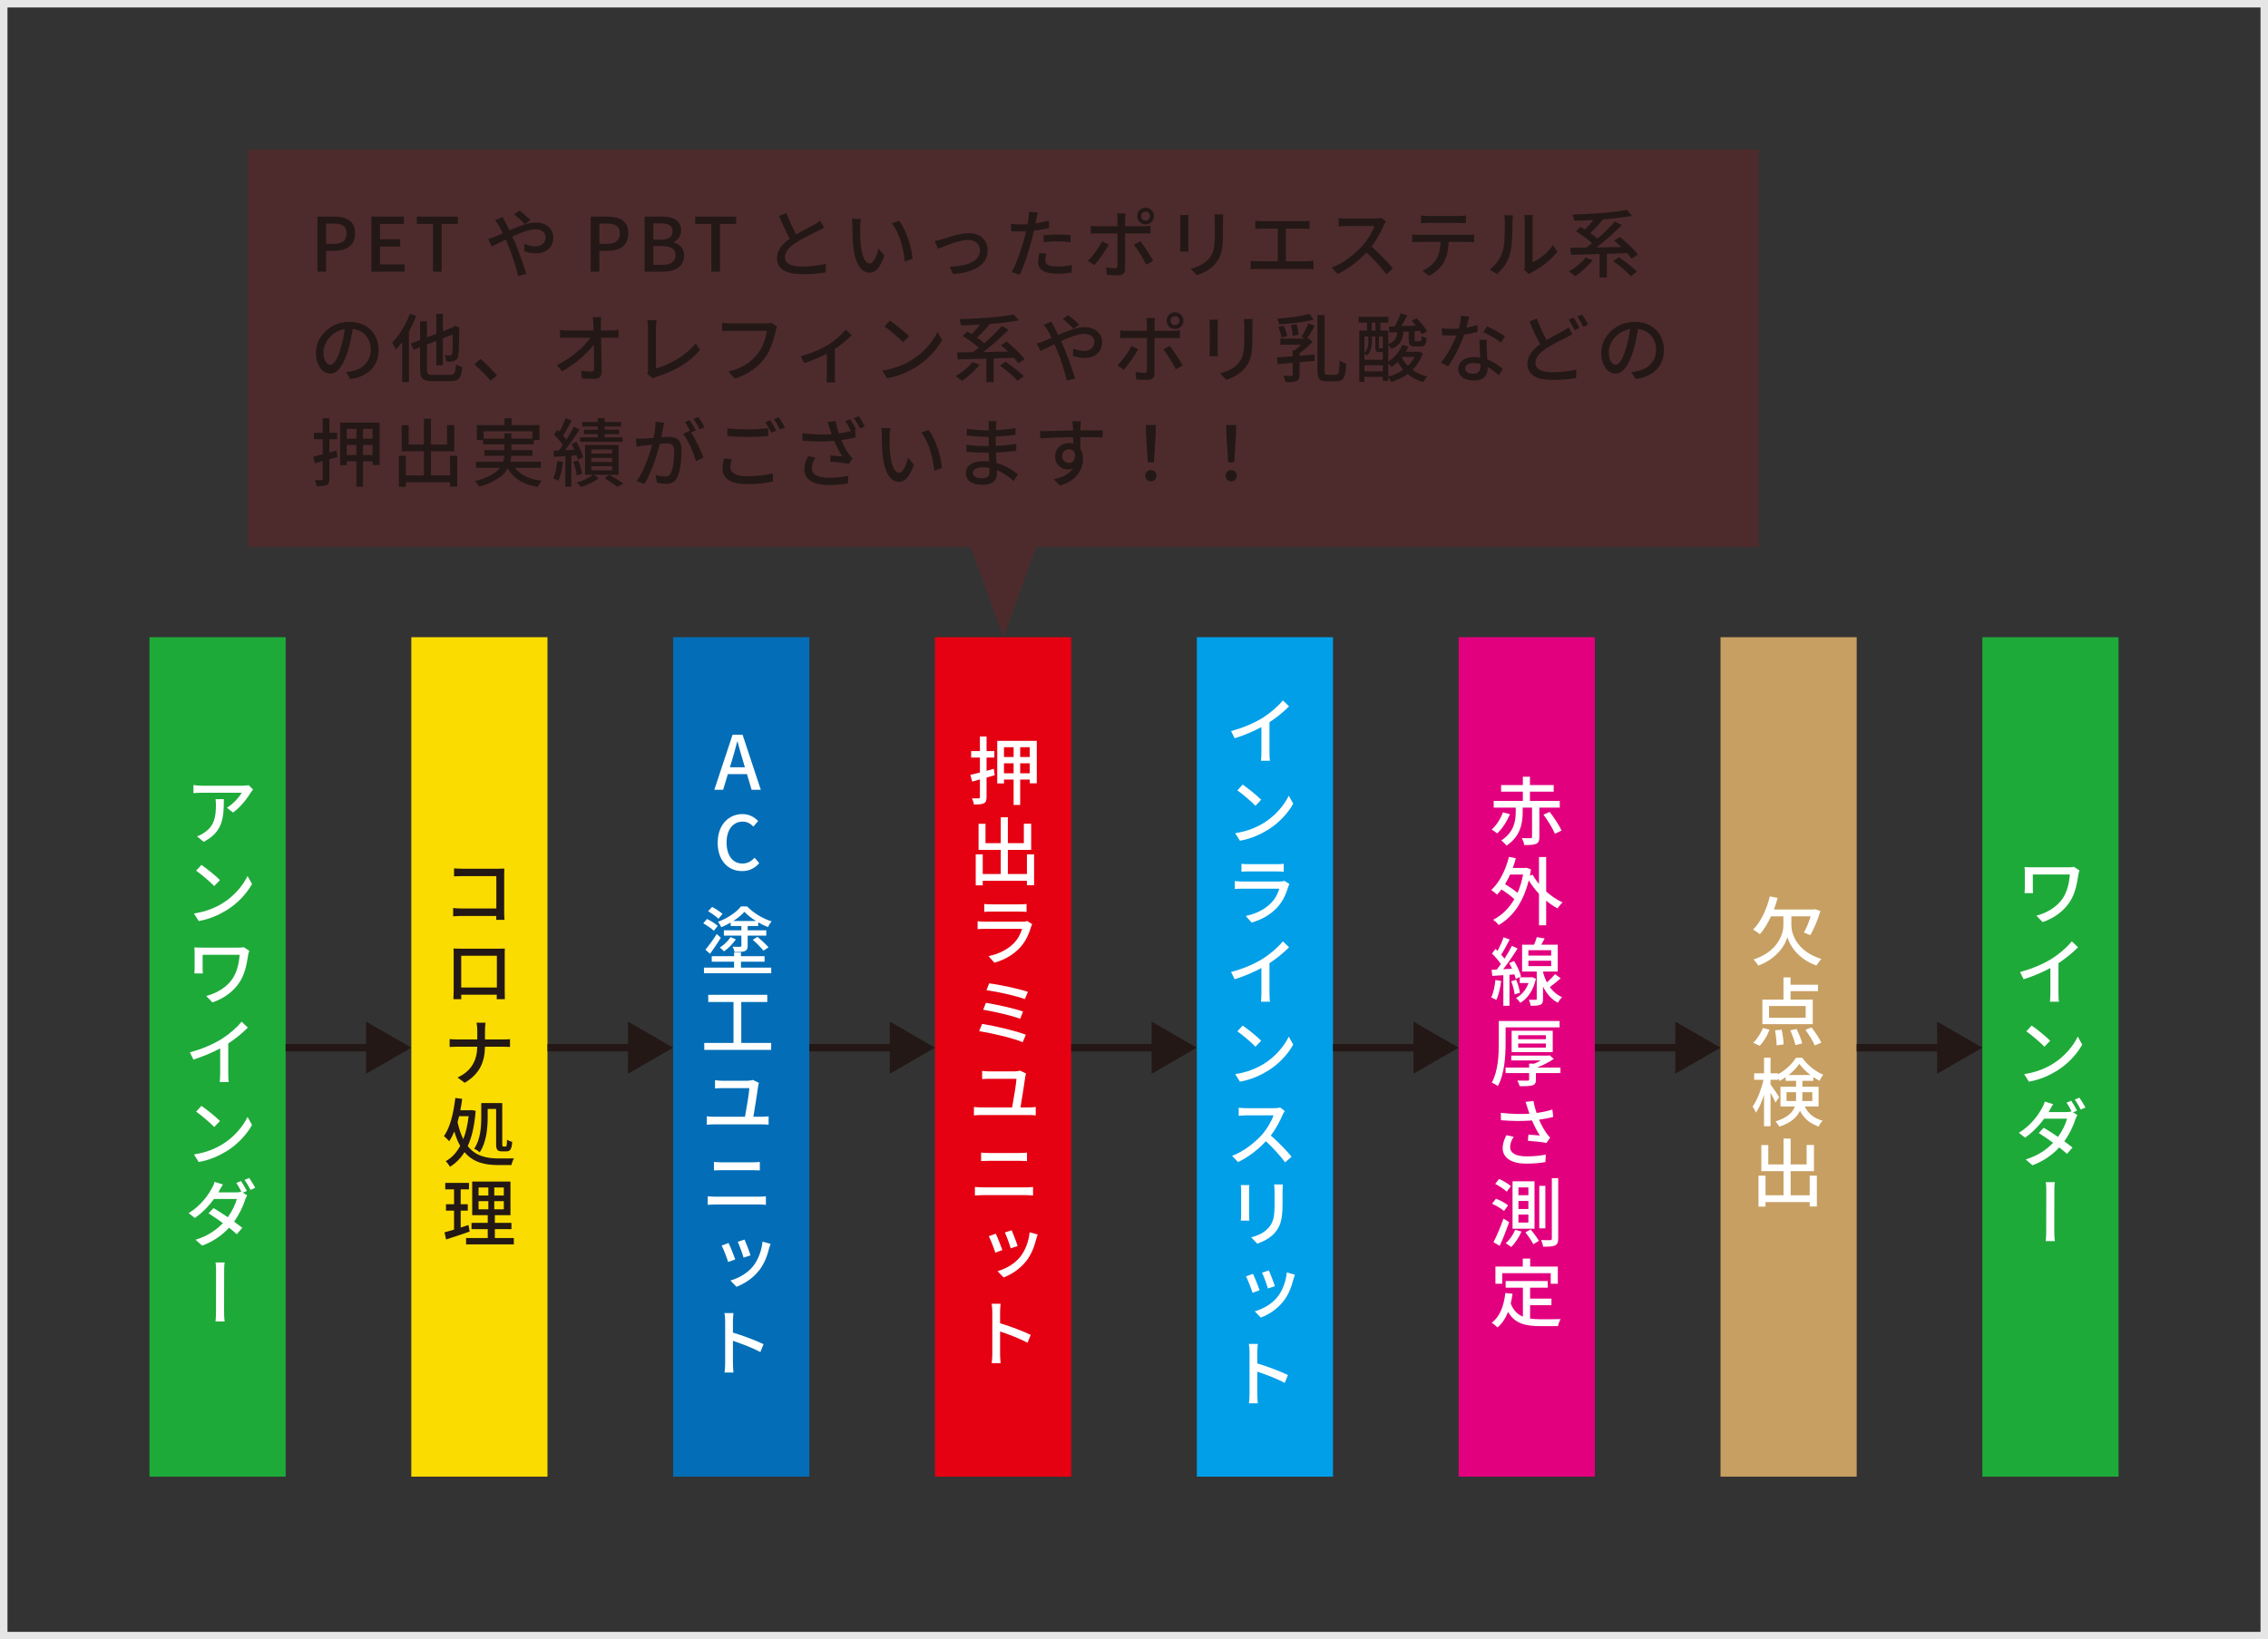 <?xml version="1.0" encoding="UTF-8"?><svg id="LP" xmlns="http://www.w3.org/2000/svg" viewBox="0 0 607 438.83"><rect x="0" y="0" width="607" height="438.83" fill="#333333" stroke="none"/><defs><style>.cls-1{fill:#e6e6e6;}.cls-2{fill:#009fe8;}.cls-3{fill:#fadc00;}.cls-4{fill:none;stroke:#231815;stroke-miterlimit:10;stroke-width:2px;}.cls-5{fill:#231815;}.cls-6{fill:#fff;}.cls-7{fill:#1eaa39;}.cls-8{opacity:.15;}.cls-8,.cls-9{fill:#e50012;}.cls-10{fill:#036eb7;}.cls-11{fill:#c79f62;}.cls-12{fill:#e3007f;}</style></defs><polygon class="cls-8" points="470.73 40 66.36 40 66.36 146.41 259.78 146.41 268.54 170.58 277.3 146.41 470.73 146.41 470.73 40"/><path class="cls-1" d="M605,2v434.83H2V2h603M607,0H0v438.83h607V0h0Z"/><rect class="cls-7" x="-54.13" y="264.7" width="224.71" height="36.45" transform="translate(-224.7 341.15) rotate(-90)"/><rect class="cls-3" x="15.95" y="264.7" width="224.71" height="36.45" transform="translate(-154.62 411.23) rotate(-90)"/><rect class="cls-10" x="86.03" y="264.7" width="224.71" height="36.45" transform="translate(-84.54 481.31) rotate(-90)"/><rect class="cls-9" x="156.1" y="264.7" width="224.71" height="36.45" transform="translate(-14.46 551.39) rotate(-90)"/><rect class="cls-2" x="226.18" y="264.7" width="224.71" height="36.45" transform="translate(55.61 621.46) rotate(-90)"/><rect class="cls-12" x="296.26" y="264.7" width="224.71" height="36.45" transform="translate(125.69 691.54) rotate(-90)"/><rect class="cls-11" x="366.34" y="264.7" width="224.71" height="36.45" transform="translate(195.77 761.62) rotate(-90)"/><rect class="cls-7" x="436.42" y="264.7" width="224.71" height="36.45" transform="translate(265.85 831.7) rotate(-90)"/><path class="cls-6" d="M67.11,212.17c-.84,1.4-2.68,3.88-4.74,5.34l-1.64-1.28c1.7-1.02,3.38-2.94,3.96-4.02h-10.64c-.76,0-1.44.04-2.28.1v-2.16c.7.1,1.52.18,2.28.18h10.86c.44,0,1.3-.06,1.62-.16l1.2,1.18c-.16.2-.46.56-.62.82ZM54.51,225.35l-1.78-1.48c.58-.18,1.26-.5,1.86-.94,2.78-1.8,3.2-4.24,3.2-7.46,0-.52-.02-.98-.1-1.54h2.22c0,5.06-.3,8.78-5.4,11.42Z"/><path class="cls-6" d="M59.53,241.81c3.14-1.92,5.54-4.82,6.72-7.32l1.2,2.14c-1.38,2.5-3.78,5.16-6.8,7.02-1.96,1.2-4.42,2.36-7.46,2.9l-1.28-2.02c3.24-.48,5.74-1.56,7.62-2.72ZM58.87,235.59l-1.54,1.6c-.98-1.04-3.42-3.14-4.84-4.12l1.42-1.54c1.36.92,3.88,2.94,4.96,4.06Z"/><path class="cls-6" d="M66.43,255.57c-.36,2.2-.78,4.98-2.24,7.24-1.58,2.5-4.22,4.48-7.34,5.52l-1.66-1.72c2.74-.7,5.58-2.32,7.14-4.78,1.12-1.76,1.64-4.02,1.82-6.24h-9.92v3.58c0,.28,0,.86.06,1.4h-2.28c.04-.52.08-.96.08-1.4v-4.12c0-.48-.02-.98-.08-1.44.56.04,1.34.06,2.2.06h9.52c.54,0,1.08-.02,1.5-.12l1.48.96c-.1.22-.24.84-.28,1.06Z"/><path class="cls-6" d="M59.31,278.13c2-1.26,4.06-3.04,5.36-4.64l1.66,1.58c-1.48,1.5-3.32,3-5.24,4.26v8.04c0,.8.04,1.86.14,2.28h-2.42c.06-.4.12-1.48.12-2.28v-6.74c-2.04,1.1-4.6,2.2-7.16,3l-.96-1.94c3.42-.9,6.32-2.22,8.5-3.56Z"/><path class="cls-6" d="M59.53,306.31c3.14-1.92,5.54-4.82,6.72-7.32l1.2,2.14c-1.38,2.5-3.78,5.16-6.8,7.02-1.96,1.2-4.42,2.36-7.46,2.9l-1.28-2.02c3.24-.48,5.74-1.56,7.62-2.72ZM58.87,300.09l-1.54,1.6c-.98-1.04-3.42-3.14-4.84-4.12l1.42-1.54c1.36.92,3.88,2.94,4.96,4.06Z"/><path class="cls-6" d="M66.07,318.81l-1.08.46,1.16.7c-.18.3-.4.8-.54,1.18-.52,1.7-1.54,3.88-2.96,5.86.82.6,1.6,1.18,2.2,1.66l-1.48,1.72c-.54-.52-1.26-1.12-2.08-1.74-1.7,1.86-4,3.6-7.18,4.78l-1.78-1.56c3.32-1.02,5.66-2.7,7.32-4.46-1.32-.98-2.72-1.92-3.84-2.62l1.34-1.4c1.16.68,2.52,1.56,3.82,2.44,1.14-1.56,2.06-3.48,2.42-4.88h-6.12c-1.28,1.76-3.04,3.64-5.12,5.08l-1.66-1.28c3.36-2.08,5.26-4.9,6.2-6.64.24-.38.6-1.16.74-1.74l2.24.7c-.4.58-.8,1.34-1.02,1.74-.06.12-.14.26-.22.38h4.68c.56,0,1.08-.06,1.44-.2l.08.06c-.38-.76-.92-1.74-1.38-2.38l1.26-.52c.48.7,1.16,1.9,1.56,2.66ZM68.31,317.97l-1.26.54c-.42-.82-1.06-1.94-1.6-2.66l1.24-.52c.52.72,1.26,1.92,1.62,2.64Z"/><path class="cls-6" d="M57.83,340.41c0-.62,0-1.7-.14-2.46h2.44c-.14.76-.14,1.84-.14,2.44,0,1.48-.02,9.16-.02,10.28,0,.58,0,2.02.16,3.06h-2.46c.14-1.04.14-2.32.14-3.06,0-1.12.02-8.8.02-10.26Z"/><path class="cls-6" d="M556.26,234.07c-.36,2.2-.78,4.98-2.24,7.24-1.58,2.5-4.22,4.48-7.34,5.52l-1.66-1.72c2.74-.7,5.58-2.32,7.14-4.78,1.12-1.76,1.64-4.02,1.82-6.24h-9.92v3.58c0,.28,0,.86.06,1.4h-2.28c.04-.52.08-.96.08-1.4v-4.12c0-.48-.02-.98-.08-1.44.56.04,1.34.06,2.2.06h9.52c.54,0,1.08-.02,1.5-.12l1.48.96c-.1.22-.24.84-.28,1.06Z"/><path class="cls-6" d="M549.14,256.63c2-1.26,4.06-3.04,5.36-4.64l1.66,1.58c-1.48,1.5-3.32,3-5.24,4.26v8.04c0,.8.04,1.86.14,2.28h-2.42c.06-.4.12-1.48.12-2.28v-6.74c-2.04,1.1-4.6,2.2-7.16,3l-.96-1.94c3.42-.9,6.32-2.22,8.5-3.56Z"/><path class="cls-6" d="M549.36,284.81c3.14-1.92,5.54-4.82,6.72-7.32l1.2,2.14c-1.38,2.5-3.78,5.16-6.8,7.02-1.96,1.2-4.42,2.36-7.46,2.9l-1.28-2.02c3.24-.48,5.74-1.56,7.62-2.72ZM548.7,278.59l-1.54,1.6c-.98-1.04-3.42-3.14-4.84-4.12l1.42-1.54c1.36.92,3.88,2.94,4.96,4.06Z"/><path class="cls-6" d="M555.9,297.31l-1.08.46,1.16.7c-.18.3-.4.8-.54,1.18-.52,1.7-1.54,3.88-2.96,5.86.82.6,1.6,1.18,2.2,1.66l-1.48,1.72c-.54-.52-1.26-1.12-2.08-1.74-1.7,1.86-4,3.6-7.18,4.78l-1.78-1.56c3.32-1.02,5.66-2.7,7.32-4.46-1.32-.98-2.72-1.92-3.84-2.62l1.34-1.4c1.16.68,2.52,1.56,3.82,2.44,1.14-1.56,2.06-3.48,2.42-4.88h-6.12c-1.28,1.76-3.04,3.64-5.12,5.08l-1.66-1.28c3.36-2.08,5.26-4.9,6.2-6.64.24-.38.6-1.16.74-1.74l2.24.7c-.4.58-.8,1.34-1.02,1.74-.06.12-.14.26-.22.38h4.68c.56,0,1.08-.06,1.44-.2l.08.06c-.38-.76-.92-1.74-1.38-2.38l1.26-.52c.48.7,1.16,1.9,1.56,2.66ZM558.14,296.47l-1.26.54c-.42-.82-1.06-1.94-1.6-2.66l1.24-.52c.52.72,1.26,1.92,1.62,2.64Z"/><path class="cls-6" d="M547.66,318.91c0-.62,0-1.7-.14-2.46h2.44c-.14.76-.14,1.84-.14,2.44,0,1.48-.02,9.16-.02,10.28,0,.58,0,2.02.16,3.06h-2.46c.14-1.04.14-2.32.14-3.06,0-1.12.02-8.8.02-10.26Z"/><path class="cls-6" d="M196.06,196.68h2.68l4.88,14.74h-2.46l-1.24-4.2h-5.12l-1.26,4.2h-2.36l4.88-14.74ZM195.34,205.4h4.02l-.58-1.98c-.5-1.6-.94-3.24-1.38-4.9h-.1c-.42,1.68-.88,3.3-1.36,4.9l-.6,1.98Z"/><path class="cls-6" d="M192.08,225.6c0-4.8,2.92-7.68,6.64-7.68,1.84,0,3.28.88,4.18,1.86l-1.26,1.48c-.76-.78-1.68-1.32-2.88-1.32-2.54,0-4.3,2.12-4.3,5.58s1.64,5.64,4.24,5.64c1.36,0,2.38-.6,3.26-1.56l1.24,1.46c-1.18,1.36-2.68,2.12-4.58,2.12-3.7,0-6.54-2.76-6.54-7.58Z"/><path class="cls-6" d="M191.04,249.16c-.6-.6-1.84-1.44-2.82-2l1-1.16c.98.48,2.26,1.26,2.88,1.84l-1.06,1.32ZM198.31,259.02h8.1v1.5h-18v-1.5h8.06v-1.58h-5.98v-1.48h5.98v-.98h1.84v.98h6.32v1.48h-6.32v1.58ZM188.8,254.22c.84-1,2.06-2.66,3.04-4.2l1.08,1.02c-.9,1.42-1.92,2.98-2.88,4.28l-1.24-1.1ZM192.28,245.94c-.58-.6-1.8-1.46-2.76-2.02l1.06-1.14c.96.5,2.2,1.3,2.8,1.86l-1.1,1.3ZM195.56,246.96c-.8.46-1.66.9-2.52,1.24-.18-.42-.58-1.08-.9-1.44,2.48-.88,4.94-2.54,6.18-4.12h1.64c1.7,1.78,4.2,3.28,6.56,4-.36.4-.76,1.06-1,1.52-.84-.32-1.72-.76-2.6-1.26v.98h-2.82v1.16h4.98v1.42h-4.98v2.7c0,.78-.18,1.2-.76,1.44-.56.24-1.46.26-2.72.26-.1-.46-.34-1.04-.56-1.44.88.04,1.78.04,2.02.02.26-.02.34-.08.34-.3v-2.68h-4.68v-1.42h4.68v-1.16h-2.86v-.92ZM196.94,251.46c-.82,1.2-2,2.42-3.18,3.2-.26-.3-.76-.76-1.1-1,1.12-.72,2.26-1.86,2.88-2.82l1.4.62ZM202.33,246.54c-1.2-.74-2.3-1.6-3.1-2.46-.74.84-1.78,1.7-2.98,2.46h6.08ZM202.73,250.78c1.02.84,2.3,2.04,2.96,2.8l-1.36.9c-.6-.78-1.86-2.04-2.88-2.92l1.28-.78Z"/><path class="cls-6" d="M206.39,279.18v1.86h-17.9v-1.86h7.82v-10.96h-6.76v-1.92h15.8v1.92h-6.96v10.96h8Z"/><path class="cls-6" d="M202.93,290.62c-.22,1.78-.96,6.22-1.3,8.32h2.38c.62,0,1.2-.06,1.7-.12v2.26c-.54-.08-1.28-.1-1.7-.1h-13.04c-.56,0-1.18.04-1.8.1v-2.26c.6.08,1.24.12,1.8.12h8.42c.38-2.08,1.12-6.38,1.16-7.66h-7.16c-.76,0-1.38.02-2.02.08v-2.2c.6.08,1.34.14,2,.14h6.66c.44,0,1.2-.1,1.46-.22l1.62.78c-.08.24-.16.6-.18.76Z"/><path class="cls-6" d="M191.64,320.34h11.42c.6,0,1.3-.04,1.92-.1v2.28c-.64-.06-1.38-.1-1.92-.1h-11.42c-.74,0-1.52.06-2.22.1v-2.28c.72.04,1.48.1,2.22.1ZM193.14,311.14h8.2c.74,0,1.48-.04,2.02-.1v2.26c-.54-.04-1.36-.06-2.02-.06h-8.18c-.7,0-1.46.02-2.08.06v-2.26c.64.06,1.42.1,2.06.1Z"/><path class="cls-6" d="M196.78,337.12l-1.9.7c-.3-1.04-1.32-3.64-1.74-4.4l1.86-.68c.46.92,1.4,3.32,1.78,4.38ZM205.85,334.14c-.52,2.08-1.26,4.04-2.58,5.8-1.78,2.3-4.02,3.68-6.16,4.52l-1.62-1.68c2.14-.62,4.52-1.88,6.1-3.88,1.34-1.7,2.26-4.16,2.48-6.54l2.16.6c-.18.5-.28.86-.38,1.18ZM200.87,336.04l-1.86.62c-.26-.98-1.12-3.3-1.56-4.24l1.82-.6c.36.82,1.34,3.34,1.6,4.22Z"/><path class="cls-6" d="M194.08,353.68c0-.62-.06-1.52-.18-2.18h2.4c-.06.66-.14,1.5-.14,2.18v3.04c2.58.76,6.28,2.16,8.2,3.1l-.86,2.12c-2.04-1.12-5.2-2.32-7.34-3.02v6c0,.58.06,1.76.14,2.48h-2.38c.1-.7.16-1.74.16-2.48v-11.24Z"/><path class="cls-5" d="M123.78,232.55h9.64c.52,0,1.2-.02,1.56-.04-.02.44-.04,1.14-.04,1.64v10.04c0,.7.04,1.62.08,2.04h-2.22c.02-.26.02-.62.04-1.04h-9.22c-.8,0-1.76.04-2.34.1v-2.22c.58.06,1.42.12,2.26.12h9.3v-8.66h-9.06c-.76,0-1.74.02-2.26.06v-2.14c.68.06,1.6.1,2.26.1Z"/><path class="cls-5" d="M123.26,253.95h10.06c.46,0,1.16,0,1.8-.02-.04.52-.04,1.12-.04,1.66v9.38c0,.7.04,2.36.04,2.5h-2.18c0-.08.02-.6.02-1.2h-9.52c.02.58.02,1.1.02,1.2h-2.1c0-.16.06-1.72.06-2.5v-9.38c0-.5,0-1.18-.04-1.68.78.04,1.38.04,1.88.04ZM123.44,264.35h9.54v-8.5h-9.54v8.5Z"/><path class="cls-5" d="M127.52,273.77h2.42c-.08.5-.14,1.52-.14,2.1v2.38h4.82c.78,0,1.54-.04,1.88-.08v2.08c-.34-.02-1.2-.06-1.9-.06h-4.8c-.08,4.1-1.4,7.28-5.44,9.66l-1.9-1.42c3.72-1.72,5.2-4.56,5.28-8.24h-5.38c-.8,0-1.54.04-2.02.06v-2.1c.46.04,1.22.1,1.96.1h5.44v-2.38c0-.62-.08-1.6-.22-2.1Z"/><path class="cls-5" d="M127.3,297.35c-.3,3.94-1,7.02-2.12,9.44,2.16,2.72,5.08,3.3,8.26,3.32.7,0,3.26,0,4.12-.02-.28.44-.6,1.3-.7,1.78h-3.52c-3.5,0-6.66-.66-9.02-3.46-1.04,1.66-2.32,2.94-3.88,3.92-.28-.46-.76-1.14-1.16-1.5,1.58-.86,2.88-2.22,3.88-4.1-.6-1.06-1.14-2.34-1.56-3.84-.42.96-.86,1.84-1.38,2.6-.26-.32-1-1.06-1.4-1.36,1.68-2.38,2.56-6.18,3.04-10.22l1.84.24c-.14,1.04-.3,2.06-.5,3.06h2.66l.32-.06,1.12.2ZM122.88,298.79c-.14.54-.28,1.08-.42,1.58.4,1.86.92,3.34,1.54,4.56.68-1.74,1.16-3.78,1.42-6.14h-2.54ZM130.52,299.09c0,2.74-.32,6.72-2.14,9.38-.3-.3-1.06-.82-1.48-.96,1.72-2.48,1.9-5.98,1.9-8.42v-3.82h5.62v10.92c0,.64.04.72.3.72h.64c.24,0,.3-.36.34-1.82.36.24.96.48,1.38.58-.12,1.92-.52,2.54-1.56,2.54h-1.14c-1.3,0-1.6-.48-1.6-2.04v-9.32h-2.26v2.24Z"/><path class="cls-5" d="M125.7,329.67c-2.18.76-4.5,1.54-6.3,2.12l-.44-1.9c.72-.2,1.6-.44,2.56-.74v-5.08h-2.16v-1.72h2.16v-3.98h-2.36v-1.72h6.36v1.72h-2.22v3.98h1.9v1.72h-1.9v4.52c.68-.22,1.4-.44,2.08-.68l.32,1.76ZM137.52,331.41v1.7h-12.78v-1.7h5.8v-2.38h-4.34v-1.68h4.34v-2.06h-4.16v-9h10.24v9h-4.18v2.06h4.44v1.68h-4.44v2.38h5.08ZM128.08,320.03h2.62v-2.16h-2.62v2.16ZM128.08,323.71h2.62v-2.18h-2.62v2.18ZM134.84,317.87h-2.56v2.16h2.56v-2.16ZM134.84,321.53h-2.56v2.18h2.56v-2.18Z"/><path class="cls-6" d="M266.22,207.5l-2.18.64v5.22c0,.92-.18,1.4-.72,1.66-.58.3-1.4.34-2.66.34-.06-.46-.3-1.2-.52-1.66.78.02,1.54.02,1.76.02.28-.02.36-.1.36-.36v-4.72c-.72.2-1.44.4-2.06.58l-.5-1.8c.72-.16,1.6-.38,2.56-.62v-4.02h-2.34v-1.72h2.34v-3.9h1.78v3.9h2.08v1.72h-2.08v3.56l1.94-.54.24,1.7ZM277.48,198.32v11.36h-1.88v-1h-2.56v6.8h-1.76v-6.8h-2.58v1.04h-1.8v-11.4h10.58ZM268.7,200.02v2.62h2.58v-2.62h-2.58ZM271.28,207v-2.68h-2.58v2.68h2.58ZM275.6,200.02h-2.56v2.62h2.56v-2.62ZM275.6,207v-2.68h-2.56v2.68h2.56Z"/><path class="cls-6" d="M276.76,228.7v8.26h-1.92v-1.18h-11.82v1.22h-1.88v-8.3h1.88v5.26h4.82v-6.46h-5.94v-6.98h1.86v5.18h4.08v-6.92h1.9v6.92h4.28v-5.2h1.96v7h-6.24v6.46h5.1v-5.26h1.92Z"/><path class="cls-6" d="M275.96,248.08c-.56,1.9-1.42,3.86-2.86,5.46-2,2.22-4.5,3.46-6.96,4.16l-1.58-1.76c2.84-.58,5.22-1.84,6.8-3.48,1.12-1.16,1.82-2.54,2.18-3.82h-9.84c-.46,0-1.32.02-2.06.08v-2.12c.76.08,1.5.12,2.06.12h9.96c.52,0,.98-.06,1.24-.18l1.36.86c-.1.22-.26.5-.3.68ZM265.26,242.08h7.58c.62,0,1.4-.02,1.9-.1v2.12c-.48-.04-1.26-.08-1.94-.08h-7.54c-.6,0-1.3.02-1.84.08v-2.12c.5.08,1.22.1,1.84.1Z"/><path class="cls-6" d="M274.56,276.98l-.86,2c-2.6-1.12-8.52-2.48-11.64-2.96l.78-1.94c3.28.52,9.06,1.86,11.72,2.9ZM273.8,270.78l-.76,1.94c-2.24-.88-7.1-1.96-9.9-2.42l.72-1.86c2.7.44,7.5,1.46,9.94,2.34ZM275.1,265.5l-.8,1.94c-2.3-.86-7.58-2.02-10.28-2.38l.72-1.84c2.54.32,7.92,1.44,10.36,2.28Z"/><path class="cls-6" d="M274.42,288.12c-.22,1.78-.96,6.22-1.3,8.32h2.38c.62,0,1.2-.06,1.7-.12v2.26c-.54-.08-1.28-.1-1.7-.1h-13.04c-.56,0-1.18.04-1.8.1v-2.26c.6.08,1.24.12,1.8.12h8.42c.38-2.08,1.12-6.38,1.16-7.66h-7.16c-.76,0-1.38.02-2.02.08v-2.2c.6.08,1.34.14,2,.14h6.66c.44,0,1.2-.1,1.46-.22l1.62.78c-.08.24-.16.6-.18.76Z"/><path class="cls-6" d="M263.14,317.84h11.42c.6,0,1.3-.04,1.92-.1v2.28c-.64-.06-1.38-.1-1.92-.1h-11.42c-.74,0-1.52.06-2.22.1v-2.28c.72.04,1.48.1,2.22.1ZM264.64,308.64h8.2c.74,0,1.48-.04,2.02-.1v2.26c-.54-.04-1.36-.06-2.02-.06h-8.18c-.7,0-1.46.02-2.08.06v-2.26c.64.06,1.42.1,2.06.1Z"/><path class="cls-6" d="M268.28,334.62l-1.9.7c-.3-1.04-1.32-3.64-1.74-4.4l1.86-.68c.46.92,1.4,3.32,1.78,4.38ZM277.34,331.64c-.52,2.08-1.26,4.04-2.58,5.8-1.78,2.3-4.02,3.68-6.16,4.52l-1.62-1.68c2.14-.62,4.52-1.88,6.1-3.88,1.34-1.7,2.26-4.16,2.48-6.54l2.16.6c-.18.5-.28.86-.38,1.18ZM272.36,333.54l-1.86.62c-.26-.98-1.12-3.3-1.56-4.24l1.82-.6c.36.82,1.34,3.34,1.6,4.22Z"/><path class="cls-6" d="M265.58,351.18c0-.62-.06-1.52-.18-2.18h2.4c-.06.66-.14,1.5-.14,2.18v3.04c2.58.76,6.28,2.16,8.2,3.1l-.86,2.12c-2.04-1.12-5.2-2.32-7.34-3.02v6c0,.58.06,1.76.14,2.48h-2.38c.1-.7.16-1.74.16-2.48v-11.24Z"/><path class="cls-6" d="M337.98,192.13c2-1.26,4.06-3.04,5.36-4.64l1.66,1.58c-1.48,1.5-3.32,3-5.24,4.26v8.04c0,.8.04,1.86.14,2.28h-2.42c.06-.4.12-1.48.12-2.28v-6.74c-2.04,1.1-4.6,2.2-7.16,3l-.96-1.94c3.42-.9,6.32-2.22,8.5-3.56Z"/><path class="cls-6" d="M338.2,220.31c3.14-1.92,5.54-4.82,6.72-7.32l1.2,2.14c-1.38,2.5-3.78,5.16-6.8,7.02-1.96,1.2-4.42,2.36-7.46,2.9l-1.28-2.02c3.24-.48,5.74-1.56,7.62-2.72ZM337.54,214.09l-1.54,1.6c-.98-1.04-3.42-3.14-4.84-4.12l1.42-1.54c1.36.92,3.88,2.94,4.96,4.06Z"/><path class="cls-6" d="M344.8,237.33c-.56,1.9-1.42,3.86-2.86,5.46-2,2.22-4.5,3.46-6.96,4.16l-1.58-1.76c2.84-.58,5.22-1.84,6.8-3.48,1.12-1.16,1.82-2.54,2.18-3.82h-9.84c-.46,0-1.32.02-2.06.08v-2.12c.76.08,1.5.12,2.06.12h9.96c.52,0,.98-.06,1.24-.18l1.36.86c-.1.22-.26.5-.3.68ZM334.1,231.33h7.58c.62,0,1.4-.02,1.9-.1v2.12c-.48-.04-1.26-.08-1.94-.08h-7.54c-.6,0-1.3.02-1.84.08v-2.12c.5.08,1.22.1,1.84.1Z"/><path class="cls-6" d="M337.98,256.63c2-1.26,4.06-3.04,5.36-4.64l1.66,1.58c-1.48,1.5-3.32,3-5.24,4.26v8.04c0,.8.04,1.86.14,2.28h-2.42c.06-.4.12-1.48.12-2.28v-6.74c-2.04,1.1-4.6,2.2-7.16,3l-.96-1.94c3.42-.9,6.32-2.22,8.5-3.56Z"/><path class="cls-6" d="M338.2,284.81c3.14-1.92,5.54-4.82,6.72-7.32l1.2,2.14c-1.38,2.5-3.78,5.16-6.8,7.02-1.96,1.2-4.42,2.36-7.46,2.9l-1.28-2.02c3.24-.48,5.74-1.56,7.62-2.72ZM337.54,278.59l-1.54,1.6c-.98-1.04-3.42-3.14-4.84-4.12l1.42-1.54c1.36.92,3.88,2.94,4.96,4.06Z"/><path class="cls-6" d="M343.28,298.41c-.66,1.6-1.82,3.8-3.16,5.56,1.98,1.7,4.36,4.2,5.56,5.66l-1.74,1.52c-1.28-1.74-3.22-3.9-5.14-5.66-2.06,2.22-4.68,4.28-7.46,5.58l-1.58-1.66c3.14-1.18,6.06-3.54,8-5.68,1.3-1.48,2.6-3.66,3.08-5.16h-7.22c-.74,0-1.8.08-2.1.12v-2.16c.38.04,1.52.12,2.1.12h7.28c.74,0,1.36-.08,1.7-.2l1.26.96c-.14.18-.42.68-.58,1Z"/><path class="cls-6" d="M334.3,318.67v6.52c0,.5.04,1.18.08,1.56h-2.3c.02-.32.1-1,.1-1.58v-6.5c0-.34-.04-1.02-.08-1.44h2.28c-.04.42-.08.92-.08,1.44ZM343.26,318.87v3.46c0,4.46-.72,6.1-2.14,7.74-1.28,1.46-3.24,2.36-4.64,2.84l-1.62-1.7c1.86-.46,3.46-1.22,4.64-2.54,1.36-1.56,1.62-3.06,1.62-6.46v-3.34c0-.7-.06-1.28-.12-1.8h2.34c-.04.52-.08,1.1-.08,1.8Z"/><path class="cls-6" d="M337.12,345.37l-1.9.7c-.3-1.04-1.32-3.64-1.74-4.4l1.86-.68c.46.92,1.4,3.32,1.78,4.38ZM346.18,342.39c-.52,2.08-1.26,4.04-2.58,5.8-1.78,2.3-4.02,3.68-6.16,4.52l-1.62-1.68c2.14-.62,4.52-1.88,6.1-3.88,1.34-1.7,2.26-4.16,2.48-6.54l2.16.6c-.18.5-.28.86-.38,1.18ZM341.2,344.29l-1.86.62c-.26-.98-1.12-3.3-1.56-4.24l1.82-.6c.36.82,1.34,3.34,1.6,4.22Z"/><path class="cls-6" d="M334.42,361.93c0-.62-.06-1.52-.18-2.18h2.4c-.06.66-.14,1.5-.14,2.18v3.04c2.58.76,6.28,2.16,8.2,3.1l-.86,2.12c-2.04-1.12-5.2-2.32-7.34-3.02v6c0,.58.06,1.76.14,2.48h-2.38c.1-.7.16-1.74.16-2.48v-11.24Z"/><path class="cls-6" d="M404.13,217.95c-.78,1.82-2.02,3.88-3.44,5.14-.38-.32-1.06-.8-1.46-1.02,1.3-1.16,2.48-3.06,3-4.62l1.9.5ZM411.99,216.19v7.86c0,1-.2,1.54-.9,1.84-.68.3-1.68.32-3.14.32-.08-.54-.36-1.32-.64-1.86,1.02.04,2.04.04,2.34.02.3-.02.38-.08.38-.34v-7.84h-2.5v1.04c0,2.84-.42,6.52-4.34,9.14-.28-.42-.96-1.08-1.4-1.38,3.54-2.3,3.88-5.42,3.88-7.8v-1h-5.9v-1.8h7.8v-2.48h-5.82v-1.76h5.82v-2.24h1.9v2.24h6.36v1.76h-6.36v2.48h7.98v1.8h-5.46ZM414.75,217.33c1.18,1.54,2.58,3.64,3.18,5l-1.78.86c-.54-1.36-1.88-3.52-3.06-5.12l1.66-.74Z"/><path class="cls-6" d="M413.81,238.63c1.36,1.22,2.88,2.26,4.4,2.94-.42.36-1.04,1.08-1.32,1.6-1.06-.54-2.1-1.26-3.08-2.08v6.6h-1.92v-8.42c-1.04-1.1-1.96-2.34-2.74-3.6-1.48,5.98-4.38,9.86-8.04,11.94-.32-.42-1.04-1.12-1.5-1.38,2.3-1.2,4.22-3.02,5.68-5.54-.86-.82-2.2-1.8-3.44-2.6-.38.5-.78.96-1.18,1.38-.34-.32-1.12-.94-1.56-1.22,2.2-2,3.84-5.3,4.74-8.88l1.84.38c-.24.9-.5,1.76-.82,2.6h3.3l.34-.06,1.24.42c-.1.58-.2,1.16-.3,1.7l.72-.28c.46.84,1.04,1.68,1.72,2.5v-7.22h1.92v9.22ZM404.15,234.11c-.4.92-.86,1.78-1.34,2.56,1.16.7,2.44,1.58,3.34,2.34.64-1.44,1.14-3.08,1.48-4.9h-3.48Z"/><path class="cls-6" d="M401.77,262.59c-.26,1.88-.68,3.82-1.3,5.08-.3-.2-1-.52-1.36-.66.58-1.2.94-2.98,1.12-4.68l1.54.26ZM403.99,260.93v8.3h-1.64v-8.18c-1.08.06-2.08.14-2.96.18l-.18-1.62,1.4-.08c.34-.44.72-.94,1.08-1.46-.58-.9-1.54-1.98-2.38-2.82l.94-1.24c.18.16.36.34.54.52.62-1.12,1.26-2.56,1.62-3.64l1.64.6c-.7,1.36-1.56,2.96-2.28,4.06.34.38.64.74.88,1.08.76-1.18,1.48-2.42,1.98-3.44l1.54.7c-1.12,1.78-2.56,3.9-3.86,5.56l2.36-.14c-.22-.52-.5-1.04-.76-1.5l1.32-.56c.82,1.32,1.6,3.04,1.86,4.14l-1.42.66c-.08-.36-.2-.76-.36-1.22l-1.32.1ZM405.79,262.27c.46,1.1.88,2.54,1,3.48l-1.42.44c-.08-.96-.46-2.4-.92-3.52l1.34-.4ZM411.07,261.99c-.7,3.16-2.22,5.3-4.18,6.46-.24-.38-.8-1.02-1.16-1.28,1.48-.8,2.68-2.16,3.36-4.02h-2.36v-1.54h3.06l.26-.04,1.02.42ZM417.71,261.87c-.94.82-2,1.7-2.92,2.36.8,1.1,1.86,2.08,3.28,2.7-.34.32-.88,1.04-1.12,1.5-1.88-1-3.14-2.64-3.98-4.34v3.28c0,.84-.12,1.32-.7,1.58-.56.26-1.38.28-2.6.28-.06-.46-.28-1.16-.48-1.6.8.02,1.56.02,1.8,0,.24,0,.3-.06.3-.28v-7.28h-3.92v-7.18h3.2c.28-.66.58-1.44.74-2.04l2.1.36c-.3.58-.62,1.16-.92,1.68h4.42v7.18h-3.94v.14c.24.92.58,1.86,1.04,2.76.8-.7,1.64-1.54,2.18-2.2l1.52,1.1ZM409.05,255.79h6.1v-1.44h-6.1v1.44ZM409.05,258.61h6.1v-1.44h-6.1v1.44Z"/><path class="cls-6" d="M402.95,279.25c0,3.34-.26,8.24-2.08,11.48-.36-.3-1.16-.76-1.62-.94,1.72-3.06,1.88-7.42,1.88-10.54v-5.94h16.28v1.7h-14.46v4.24ZM417.63,287.25h-6.56v1.72c0,.9-.2,1.32-.94,1.56-.74.22-1.82.24-3.42.22-.1-.44-.4-1.1-.62-1.52,1.16.06,2.4.06,2.74.04.32,0,.42-.08.42-.34v-1.68h-6.3v-1.48h6.3v-1.04h1.36c.6-.24,1.22-.54,1.78-.86h-7.92v-1.3h9.88l.4-.08,1.1.96c-1.26.88-2.92,1.72-4.5,2.32h6.28v1.48ZM404.57,281.63v-5.72h11v5.72h-11ZM406.33,278.19h7.4v-1.08h-7.4v1.08ZM406.33,280.43h7.4v-1.1h-7.4v1.1Z"/><path class="cls-6" d="M408.29,294.95l2.12-.24c.2,1.16.5,2.22.84,3.22,1.42-.2,2.94-.5,4.22-.92l.24,1.96c-1.1.32-2.5.56-3.8.76.6,1.4,1.38,2.76,2,3.64.3.44.64.8.96,1.16l-.98,1.42c-1.02-.24-3.46-.46-4.98-.58l.16-1.66c1.04.08,2.4.18,3.06.26-.68-1.04-1.48-2.54-2.12-4.04-2.32.2-5.08.2-8.3-.06l-.04-1.98c2.9.34,5.54.38,7.66.24-.22-.6-.38-1.12-.5-1.52-.14-.42-.32-1.08-.54-1.66ZM404.17,307.01c0,1.74,1.62,2.52,4.4,2.54,2.06,0,3.76-.2,5.14-.48l-.1,2c-1.18.2-2.88.42-5.16.42-3.84-.02-6.28-1.46-6.28-4.18,0-1.14.4-2.2.98-3.44l1.96.44c-.6.94-.94,1.8-.94,2.7Z"/><path class="cls-6" d="M400.37,320.87c1.14.44,2.56,1.18,3.24,1.8l-1.08,1.5c-.66-.6-2.06-1.44-3.2-1.94l1.04-1.36ZM402.39,326.19l1.52.98c-.74,2.1-1.68,4.46-2.52,6.32l-1.68-.96c.8-1.54,1.88-4.06,2.68-6.34ZM401.21,315.59c1.1.48,2.48,1.28,3.16,1.94l-1.12,1.48c-.62-.64-2-1.54-3.08-2.1l1.04-1.32ZM407.21,329.67c-.66,1.54-1.74,3.14-2.76,4.14-.34-.3-1.06-.76-1.46-1,1-.9,1.98-2.26,2.52-3.6l1.7.46ZM410.69,316.23v12.68h-5.88v-12.68h5.88ZM406.39,319.95h2.66v-2.1h-2.66v2.1ZM406.39,323.63h2.66v-2.14h-2.66v2.14ZM406.39,327.27h2.66v-2.14h-2.66v2.14ZM409.67,329.11c.76.92,1.74,2.24,2.2,3.04l-1.5.92c-.4-.84-1.34-2.2-2.12-3.18l1.42-.78ZM413.59,317.43v11.38h-1.62v-11.38h1.62ZM417.03,315.39v16.14c0,1.04-.22,1.56-.84,1.86-.6.28-1.6.34-3.2.34-.04-.48-.3-1.26-.54-1.78,1.12.04,2.14.04,2.46.02.3,0,.42-.1.42-.42v-16.16h1.7Z"/><path class="cls-6" d="M409.51,352.97c.88.12,1.82.18,2.82.18.86,0,4.22,0,5.36-.04-.3.44-.62,1.34-.7,1.88h-4.76c-3.92,0-6.8-.66-8.62-3.8-.66,1.7-1.58,3.1-2.82,4.16-.3-.34-1.08-.98-1.54-1.28,2.2-1.64,3.22-4.44,3.64-7.94l1.92.18c-.12.92-.28,1.8-.48,2.62.7,1.86,1.82,2.92,3.26,3.52v-7.76h-4.62v-1.78h11.26v1.78h-4.72v2.94h5.72v1.74h-5.72v3.6ZM402.05,343.65h-1.82v-4.6h7.32v-2.14h1.98v2.14h7.4v4.6h-1.9v-2.84h-12.98v2.84Z"/><path class="cls-6" d="M479.44,247.72c0,2.2,1.42,6.94,8.02,8.98-.42.44-1.02,1.3-1.32,1.76-5.14-1.8-7.3-5.76-7.76-7.62-.48,1.86-2.62,5.72-7.8,7.64-.22-.42-.88-1.26-1.28-1.64,6.48-2.08,8-6.82,8-9.1v-2.44h-3.32c-.86,1.88-1.88,3.52-2.96,4.78-.38-.34-1.3-.96-1.82-1.24,2.04-2.04,3.62-5.38,4.48-8.9l2.08.44c-.28,1.06-.62,2.08-1,3.08h10.6l.36-.1,1.5.5c-.72,2.32-1.72,4.82-2.74,6.48l-1.68-.74c.64-1.1,1.3-2.72,1.8-4.3h-5.16v2.42Z"/><path class="cls-6" d="M469.22,279.12c1.02-.88,2-2.48,2.62-3.94l1.76.46c-.6,1.56-1.58,3.26-2.66,4.3l-1.72-.82ZM485.16,274.16h-13.48v-6.58h5.64v-5.94h1.9v1.96h7.34v1.72h-7.34v2.26h5.94v6.58ZM483.26,269.3h-9.8v3.14h9.8v-3.14ZM476.84,275.64c.28,1.28.5,2.94.52,3.94l-1.88.24c0-1.02-.18-2.7-.42-4.02l1.78-.16ZM480.82,275.44c.62,1.2,1.26,2.84,1.52,3.86l-1.82.46c-.2-1.02-.8-2.68-1.38-3.94l1.68-.38ZM484.84,275.04c.98,1.26,2.12,2.96,2.62,4.08l-1.78.72c-.44-1.12-1.54-2.88-2.5-4.18l1.66-.62Z"/><path class="cls-6" d="M483,296.18c1.14,2.26,2.68,3.16,4.82,3.84-.42.38-.88,1.02-1.08,1.56-2.18-.84-3.8-1.92-5-4.24-.78,1.68-2.36,3.22-5.54,4.26-.18-.38-.7-1.1-1.02-1.4,3.3-1.04,4.66-2.48,5.2-4.02h-3.86v-5.28h4.18v-1.58h-2.8v-.96c-.54.38-1.08.72-1.64,1-.1-.24-.24-.52-.4-.8v.48h-2v1.26c.54.7,2.02,2.88,2.32,3.38l-1,1.46c-.26-.62-.8-1.68-1.32-2.62v8.96h-1.74v-8.42c-.6,1.88-1.36,3.64-2.16,4.78-.2-.5-.62-1.22-.9-1.62,1.2-1.66,2.34-4.62,2.92-7.18h-2.5v-1.72h2.64v-4.18h1.74v4.18h2v.24c2-1.06,3.82-2.8,4.8-4.4h1.68c1.4,1.94,3.54,3.68,5.62,4.52-.36.46-.74,1.12-.98,1.64-.54-.28-1.1-.62-1.66-1v1h-2.94v1.58h4.34v5.28h-3.72ZM480.66,294.72c.04-.3.04-.58.04-.88v-1.48h-2.56v2.36h2.52ZM484.54,287.76c-1.18-.9-2.26-1.96-2.98-2.98-.66,1-1.68,2.06-2.84,2.98h5.82ZM482.38,292.36v1.52c0,.28,0,.56-.02.84h2.68v-2.36h-2.66Z"/><path class="cls-6" d="M486.26,314.7v8.26h-1.92v-1.18h-11.82v1.22h-1.88v-8.3h1.88v5.26h4.82v-6.46h-5.94v-6.98h1.86v5.18h4.08v-6.92h1.9v6.92h4.28v-5.2h1.96v7h-6.24v6.46h5.1v-5.26h1.92Z"/><line class="cls-4" x1="76.45" y1="280.45" x2="100.03" y2="280.45"/><polygon class="cls-5" points="97.99 287.43 110.08 280.45 97.99 273.47 97.99 287.43"/><line class="cls-4" x1="146.53" y1="280.45" x2="170.11" y2="280.45"/><polygon class="cls-5" points="168.07 287.43 180.16 280.45 168.07 273.47 168.07 287.43"/><line class="cls-4" x1="216.61" y1="280.45" x2="240.19" y2="280.45"/><polygon class="cls-5" points="238.15 287.43 250.23 280.45 238.15 273.47 238.15 287.43"/><line class="cls-4" x1="286.69" y1="280.45" x2="310.27" y2="280.45"/><polygon class="cls-5" points="308.22 287.43 320.31 280.45 308.22 273.47 308.22 287.43"/><line class="cls-4" x1="356.77" y1="280.45" x2="380.34" y2="280.45"/><polygon class="cls-5" points="378.3 287.43 390.39 280.45 378.3 273.47 378.3 287.43"/><line class="cls-4" x1="426.84" y1="280.45" x2="450.42" y2="280.45"/><polygon class="cls-5" points="448.38 287.43 460.47 280.45 448.38 273.47 448.38 287.43"/><line class="cls-4" x1="496.92" y1="280.45" x2="520.5" y2="280.45"/><polygon class="cls-5" points="518.46 287.43 530.55 280.45 518.46 273.47 518.46 287.43"/><path class="cls-5" d="M84.95,57.98h4.46c3.28,0,5.62,1.14,5.62,4.46s-2.34,4.7-5.54,4.7h-2.22v5.58h-2.32v-14.74ZM89.27,65.28c2.36,0,3.48-.9,3.48-2.84s-1.22-2.58-3.56-2.58h-1.92v5.42h2Z"/><path class="cls-5" d="M99.39,57.98h8.7v1.96h-6.38v4.1h5.4v1.96h-5.4v4.76h6.6v1.96h-8.92v-14.74Z"/><path class="cls-5" d="M115.89,59.94h-4.32v-1.96h10.98v1.96h-4.34v12.78h-2.32v-12.78Z"/><path class="cls-5" d="M135.27,59.54c.34.64.7,1.36,1.08,2.12,2.4-1.06,4.98-2.08,7.06-2.08,2.9,0,4.68,1.72,4.68,3.96,0,2.52-1.68,4.28-4.76,4.28-1.12,0-2.28-.28-3.04-.56l.06-2c.82.38,1.82.68,2.8.68,1.9,0,2.88-1.04,2.88-2.48,0-1.12-.92-2.08-2.68-2.08-1.66,0-4,.9-6.24,1.92.24.5.46,1,.68,1.48,1.02,2.36,2.4,6.3,3.08,8.54l-2.18.56c-.62-2.44-1.6-5.72-2.7-8.24-.22-.5-.44-1-.66-1.5-1.5.74-2.84,1.44-3.72,1.84l-.96-2.02c.68-.18,1.46-.44,1.8-.6.66-.26,1.36-.56,2.12-.9-.36-.74-.7-1.42-1.02-1.98-.26-.44-.72-1.12-1.06-1.56l2.04-.82c.16.34.54,1.08.74,1.44ZM137.59,57.38l1.46-1.04c.68.54,2.18,1.82,2.9,2.56l-1.46,1.12c-.74-.76-2.06-2.02-2.9-2.64Z"/><path class="cls-5" d="M158.09,57.98h4.46c3.28,0,5.62,1.14,5.62,4.46s-2.34,4.7-5.54,4.7h-2.22v5.58h-2.32v-14.74ZM162.41,65.28c2.36,0,3.48-.9,3.48-2.84s-1.22-2.58-3.56-2.58h-1.92v5.42h2Z"/><path class="cls-5" d="M172.53,57.98h4.56c3.02,0,5.2.98,5.2,3.64,0,1.4-.78,2.74-2.1,3.18v.1c1.68.36,2.9,1.5,2.9,3.5,0,2.92-2.38,4.32-5.64,4.32h-4.92v-14.74ZM176.83,64.14c2.24,0,3.18-.84,3.18-2.22,0-1.54-1.04-2.12-3.12-2.12h-2.04v4.34h1.98ZM177.19,70.9c2.3,0,3.62-.82,3.62-2.62,0-1.66-1.28-2.4-3.62-2.4h-2.34v5.02h2.34Z"/><path class="cls-5" d="M190.37,59.94h-4.32v-1.96h10.98v1.96h-4.34v12.78h-2.32v-12.78Z"/><path class="cls-5" d="M213.09,62.76c1.76-1.06,3.74-2.04,4.78-2.62.66-.38,1.14-.68,1.6-1.06l1.1,1.82c-.52.32-1.08.62-1.72.94-1.32.68-3.98,1.92-5.88,3.16-1.76,1.16-2.88,2.42-2.88,3.88,0,1.56,1.5,2.48,4.48,2.48,2.14,0,4.82-.3,6.46-.72l-.02,2.28c-1.58.28-3.82.48-6.36.48-3.86,0-6.7-1.1-6.7-4.3,0-2.12,1.36-3.76,3.4-5.2-.92-1.68-1.92-3.94-2.86-6.08l1.98-.82c.8,2.16,1.78,4.2,2.62,5.76Z"/><path class="cls-5" d="M230.21,60.78c-.02,1.26,0,2.94.14,4.5.3,3.14,1.12,5.26,2.46,5.26,1,0,1.88-2.18,2.34-4l1.58,1.86c-1.26,3.42-2.5,4.6-3.96,4.6-2.02,0-3.88-1.92-4.42-7.18-.2-1.76-.22-4.16-.22-5.36,0-.5-.04-1.34-.16-1.88l2.44.04c-.1.58-.2,1.62-.2,2.16ZM244.23,69.26l-2.06.8c-.34-3.44-1.48-7.88-3.5-10.28l1.98-.66c1.84,2.32,3.32,6.9,3.58,10.14Z"/><path class="cls-5" d="M252.17,64.02c1.38-.44,4.72-1.6,7.1-1.6,2.98,0,5.06,1.76,5.06,4.62,0,3.76-3.48,5.94-9.28,6.3l-.84-1.94c4.44-.14,8.06-1.36,8.06-4.38,0-1.62-1.26-2.78-3.16-2.78-2.42,0-6.62,1.74-8.08,2.36l-.84-2.08c.58-.1,1.36-.32,1.98-.5Z"/><path class="cls-5" d="M277.37,58.6c-.06.34-.14.74-.24,1.18,1.22-.18,2.46-.4,3.62-.7v1.98c-1.26.3-2.66.52-4.02.68-.2.86-.42,1.78-.64,2.62-.72,2.82-2.08,6.94-3.16,9.2l-2.18-.74c1.18-2.04,2.64-6.16,3.4-8.96.16-.62.32-1.28.48-1.94-.58.02-1.12.04-1.62.04-.92,0-1.66-.02-2.38-.08l-.04-1.96c.98.12,1.68.16,2.44.16.62,0,1.3-.02,2-.08.1-.6.2-1.12.24-1.5.1-.62.12-1.36.08-1.8l2.4.18c-.12.5-.3,1.32-.38,1.72ZM279.77,69.64c0,.9.54,1.72,3.1,1.72,1.32,0,2.68-.16,4-.4l-.06,2.02c-1.1.14-2.44.28-3.96.28-3.26,0-5.02-1.06-5.02-3.04,0-.84.16-1.68.34-2.5l1.86.18c-.16.62-.26,1.24-.26,1.74ZM283.07,62.78c1.16,0,2.36.04,3.5.16l-.06,1.92c-1.02-.14-2.2-.26-3.4-.26-1.3,0-2.52.08-3.78.22v-1.86c1.08-.1,2.46-.18,3.74-.18Z"/><path class="cls-5" d="M292.89,70.98l-1.72-1.18c1.32-1.24,2.98-3.54,3.78-5.2l1.78.86c-.88,1.74-2.72,4.32-3.84,5.52ZM301.11,58.72v1.84h5.02c.52,0,1.26-.04,1.78-.12v2.08c-.58-.04-1.26-.04-1.76-.04h-5.04v9.52c0,1.08-.56,1.7-1.88,1.7-.94,0-2.12-.04-3.02-.14l-.18-1.98c.86.16,1.76.22,2.28.22s.74-.2.76-.74v-8.58h-5.34c-.62,0-1.26.02-1.8.06v-2.1c.56.06,1.16.12,1.78.12h5.36v-1.86c0-.48-.08-1.24-.16-1.56h2.36c-.06.28-.16,1.12-.16,1.58ZM308.63,69.82l-1.84,1.04c-.82-1.64-2.3-4.1-3.32-5.34l1.72-.94c1.06,1.28,2.64,3.8,3.44,5.24ZM306.59,55.59c1.24,0,2.26,1,2.26,2.24s-1.02,2.24-2.26,2.24-2.24-1-2.24-2.24,1-2.24,2.24-2.24ZM306.59,59.04c.66,0,1.2-.54,1.2-1.2s-.54-1.2-1.2-1.2-1.18.54-1.18,1.2.52,1.2,1.18,1.2Z"/><path class="cls-5" d="M318.03,59.04v6.7c0,.52.04,1.22.08,1.62h-2.3c.02-.34.08-1.04.08-1.62v-6.7c0-.36-.02-1.06-.08-1.48h2.3c-.04.42-.08.92-.08,1.48ZM327.31,59.24v3.56c0,4.58-.72,6.28-2.2,7.96-1.3,1.52-3.32,2.44-4.78,2.92l-1.66-1.74c1.9-.48,3.56-1.24,4.8-2.6,1.4-1.6,1.66-3.16,1.66-6.66v-3.44c0-.72-.06-1.32-.12-1.84h2.38c-.04.52-.08,1.12-.08,1.84Z"/><path class="cls-5" d="M337.75,59.2h10.94c.62,0,1.26-.04,1.8-.12v2.2c-.56-.06-1.22-.08-1.8-.08h-4.54v8.74h5.64c.64,0,1.22-.08,1.74-.14v2.3c-.54-.08-1.32-.1-1.74-.1h-13.2c-.58,0-1.22.02-1.86.1v-2.3c.6.1,1.28.14,1.86.14h5.38v-8.74h-4.22c-.44,0-1.26.02-1.78.08v-2.2c.52.08,1.32.12,1.78.12Z"/><path class="cls-5" d="M370.35,60.3c-.7,1.64-1.88,3.9-3.28,5.7,2.06,1.76,4.48,4.34,5.72,5.86l-1.76,1.56c-1.32-1.8-3.32-4-5.3-5.84-2.14,2.28-4.84,4.42-7.7,5.76l-1.62-1.7c3.24-1.24,6.24-3.64,8.22-5.86,1.36-1.52,2.7-3.72,3.18-5.28h-7.34c-.78,0-1.86.1-2.18.12v-2.26c.4.06,1.56.14,2.18.14h7.42c.74,0,1.4-.08,1.74-.2l1.3.96c-.14.2-.44.7-.58,1.04Z"/><path class="cls-5" d="M379.77,62.86h13.08c.42,0,1.18-.04,1.68-.1v2.06c-.46-.04-1.16-.06-1.68-.06h-5.14c-.08,2.12-.48,3.88-1.24,5.34-.72,1.36-2.24,2.84-3.98,3.72l-1.84-1.34c1.48-.62,2.9-1.76,3.7-2.98.86-1.34,1.12-2.94,1.2-4.74h-5.78c-.6,0-1.28.02-1.82.06v-2.06c.56.06,1.2.1,1.82.1ZM382.25,57.82h8.08c.62,0,1.36-.06,2-.14v2.06c-.64-.04-1.38-.06-2-.06h-8.06c-.66,0-1.4.02-1.96.06v-2.06c.6.08,1.3.14,1.94.14Z"/><path class="cls-5" d="M402.17,67.24c.58-1.78.58-5.68.58-7.98,0-.68-.04-1.16-.16-1.62h2.32c-.02.16-.1.9-.1,1.6,0,2.28-.08,6.54-.62,8.54-.6,2.2-1.86,4.16-3.56,5.6l-1.92-1.28c1.74-1.2,2.88-3.02,3.46-4.86ZM408.07,71.02v-11.84c0-.82-.12-1.48-.12-1.6h2.32c-.02.12-.1.78-.1,1.6v11.06c1.74-.78,4-2.48,5.44-4.6l1.22,1.72c-1.7,2.26-4.52,4.36-6.82,5.52-.36.2-.6.38-.76.5l-1.32-1.1c.08-.34.14-.8.14-1.26Z"/><path class="cls-5" d="M426.29,69.64c-1.26,1.58-3.16,3.26-4.72,4.32-.4-.38-1.2-1-1.7-1.3,1.66-.9,3.42-2.34,4.5-3.72l1.92.7ZM436.67,69.24c-.3-.44-.7-.94-1.18-1.48-1.8.08-3.64.14-5.42.18v6.36h-1.96v-6.3c-2.88.1-5.56.16-7.66.2l-.2-1.88c1.22,0,2.68-.02,4.28-.04.5-.36,1.02-.76,1.56-1.18-1.12-1.04-2.88-2.32-4.36-3.2l1.28-1.18c.38.22.78.46,1.18.72.76-.76,1.58-1.68,2.26-2.54-1.76.1-3.5.16-5.14.18-.04-.48-.26-1.22-.44-1.66,5.1-.12,11.08-.54,14.56-1.24l1.32,1.58c-2.24.44-5.02.76-7.94.98l.16.08c-1.02,1.24-2.28,2.56-3.36,3.56.72.5,1.4,1.02,1.94,1.5,1.74-1.5,3.44-3.16,4.68-4.6l1.8.98c-1.94,2-4.46,4.22-6.72,5.98,2.12-.04,4.36-.08,6.6-.14-.64-.6-1.28-1.18-1.88-1.7l1.52-.98c1.7,1.38,3.8,3.36,4.8,4.72l-1.68,1.1ZM433.27,68.84c1.64,1.12,3.78,2.76,4.86,3.88l-1.66,1.2c-.98-1.12-3.06-2.84-4.74-4.04l1.54-1.04Z"/><path class="cls-5" d="M93.79,101.48l-1.18-1.88c.68-.06,1.28-.16,1.78-.28,2.56-.58,4.84-2.46,4.84-5.68,0-2.9-1.76-5.2-4.84-5.58-.28,1.8-.62,3.74-1.2,5.62-1.2,4.08-2.86,6.34-4.84,6.34s-3.8-2.2-3.8-5.54c0-4.48,3.92-8.32,8.94-8.32s7.84,3.36,7.84,7.54-2.68,7.08-7.54,7.78ZM88.41,97.64c.9,0,1.84-1.3,2.76-4.38.5-1.58.86-3.4,1.1-5.16-3.6.58-5.7,3.7-5.7,6.18,0,2.3.98,3.36,1.84,3.36Z"/><path class="cls-5" d="M111.39,84.56c-.52,1.38-1.2,2.8-1.94,4.14v13.58h-1.82v-10.72c-.54.74-1.1,1.42-1.66,2.02-.18-.44-.72-1.42-1.02-1.86,1.88-1.86,3.66-4.78,4.74-7.7l1.7.54ZM120.49,100.36c1.18,0,1.4-.54,1.58-2.84.42.3,1.18.64,1.68.74-.28,2.84-.84,3.76-3.14,3.76h-4.84c-2.6,0-3.34-.64-3.34-3.08v-6l-1.74.7-.74-1.66,2.48-.96v-5h1.84v4.28l2.5-.96v-5.34h1.76v4.66l2.58-1,.28-.22.32-.26,1.28.52-.08.28c-.02,3.56-.06,6.22-.22,7.06-.12.94-.52,1.38-1.14,1.58-.58.2-1.48.22-2.1.2-.04-.5-.22-1.28-.44-1.7.5.02,1.14.02,1.4.02.3,0,.48-.08.6-.52.1-.48.14-2.18.16-5.08l-2.64,1.02v7.2h-1.76v-6.5l-2.5.96v6.74c0,1.16.24,1.4,1.62,1.4h4.6Z"/><path class="cls-5" d="M126.95,97.52l1.64-1.44c1.42,1.16,3.28,3.04,4.42,4.42l-1.7,1.44c-1.26-1.54-2.96-3.24-4.36-4.42Z"/><path class="cls-5" d="M160.81,86.72c0,.48.02,1.06.02,1.74h2.86c.58,0,1.44-.08,1.86-.14v2.1c-.54-.02-1.26-.04-1.76-.04h-2.92c.06,2.96.14,6.66.16,9.24,0,1.16-.68,1.8-2.02,1.8-1.1,0-2.26-.06-3.32-.12l-.16-2.06c.92.14,2.02.22,2.74.22.54,0,.74-.26.74-.8,0-1.5-.02-4-.06-6.44-1.72,2.34-5.1,5.36-8.5,7.16l-1.44-1.64c3.98-1.9,7.42-5,9.02-7.36h-6.1c-.7,0-1.38.02-2.04.06v-2.12c.56.08,1.36.14,2,.14h6.98c-.02-.66-.04-1.26-.06-1.74-.04-.8-.1-1.34-.18-1.82h2.28c-.08.58-.12,1.24-.1,1.82Z"/><path class="cls-5" d="M173.43,98.9v-11.18c0-.64-.08-1.56-.18-2.02h2.48c-.1.62-.16,1.34-.16,2v10.94c3.58-.96,8.12-3.56,10.64-6.72l1.14,1.76c-2.66,3.26-6.8,5.68-11.66,7.18-.24.08-.62.18-1,.42l-1.48-1.26c.2-.4.22-.7.22-1.12Z"/><path class="cls-5" d="M207.61,88.58c-.44,2.04-1.36,5.22-2.98,7.34-1.82,2.38-4.32,4.28-7.96,5.42l-1.72-1.88c3.92-.96,6.18-2.66,7.82-4.76,1.38-1.74,2.24-4.3,2.5-6.14h-9.82c-.86,0-1.66.04-2.16.08v-2.24c.56.08,1.5.16,2.16.16h9.7c.34,0,.84-.02,1.28-.14l1.54,1c-.16.32-.26.76-.36,1.16Z"/><path class="cls-5" d="M221.51,92.38c1.9-1.18,3.82-2.88,4.86-4.16l1.56,1.52c-1,1.06-2.72,2.5-4.5,3.68v7.02c0,.64.02,1.58.1,1.92h-2.32c.04-.34.08-1.28.08-1.92v-5.76c-1.72.9-4.02,1.88-6.02,2.52l-.96-1.88c2.62-.6,5.58-1.96,7.2-2.94Z"/><path class="cls-5" d="M243.97,96.4c3.22-1.98,5.72-4.98,6.94-7.54l1.22,2.18c-1.44,2.6-3.9,5.32-7.02,7.24-2.02,1.24-4.56,2.42-7.66,2.98l-1.34-2.06c3.34-.5,5.94-1.62,7.86-2.8ZM243.29,90l-1.58,1.62c-1.04-1.06-3.52-3.24-5-4.24l1.46-1.56c1.4.94,4,3.02,5.12,4.18Z"/><path class="cls-5" d="M262.17,97.64c-1.26,1.58-3.16,3.26-4.72,4.32-.4-.38-1.2-1-1.7-1.3,1.66-.9,3.42-2.34,4.5-3.72l1.92.7ZM272.55,97.24c-.3-.44-.7-.94-1.18-1.48-1.8.08-3.64.14-5.42.18v6.36h-1.96v-6.3c-2.88.1-5.56.16-7.66.2l-.2-1.88c1.22,0,2.68-.02,4.28-.04.5-.36,1.02-.76,1.56-1.18-1.12-1.04-2.88-2.32-4.36-3.2l1.28-1.18c.38.22.78.46,1.18.72.76-.76,1.58-1.68,2.26-2.54-1.76.1-3.5.16-5.14.18-.04-.48-.26-1.22-.44-1.66,5.1-.12,11.08-.54,14.56-1.24l1.32,1.58c-2.24.44-5.02.76-7.94.98l.16.08c-1.02,1.24-2.28,2.56-3.36,3.56.72.5,1.4,1.02,1.94,1.5,1.74-1.5,3.44-3.16,4.68-4.6l1.8.98c-1.94,2-4.46,4.22-6.72,5.98,2.12-.04,4.36-.08,6.6-.14-.64-.6-1.28-1.18-1.88-1.7l1.52-.98c1.7,1.38,3.8,3.36,4.8,4.72l-1.68,1.1ZM269.15,96.84c1.64,1.12,3.78,2.76,4.86,3.88l-1.66,1.2c-.98-1.12-3.06-2.84-4.74-4.04l1.54-1.04Z"/><path class="cls-5" d="M282.13,87.54c.34.64.7,1.36,1.08,2.12,2.4-1.06,4.98-2.08,7.06-2.08,2.9,0,4.68,1.72,4.68,3.96,0,2.52-1.68,4.28-4.76,4.28-1.12,0-2.28-.28-3.04-.56l.06-2c.82.38,1.82.68,2.8.68,1.9,0,2.88-1.04,2.88-2.48,0-1.12-.92-2.08-2.68-2.08-1.66,0-4,.9-6.24,1.92.24.5.46,1,.68,1.48,1.02,2.36,2.4,6.3,3.08,8.54l-2.18.56c-.62-2.44-1.6-5.72-2.7-8.24-.22-.5-.44-1-.66-1.5-1.5.74-2.84,1.44-3.72,1.84l-.96-2.02c.68-.18,1.46-.44,1.8-.6.66-.26,1.36-.56,2.12-.9-.36-.74-.7-1.42-1.02-1.98-.26-.44-.72-1.12-1.06-1.56l2.04-.82c.16.34.54,1.08.74,1.44ZM284.45,85.38l1.46-1.04c.68.54,2.18,1.82,2.9,2.56l-1.46,1.12c-.74-.76-2.06-2.02-2.9-2.64Z"/><path class="cls-5" d="M300.77,98.98l-1.72-1.18c1.32-1.24,2.98-3.54,3.78-5.2l1.78.86c-.88,1.74-2.72,4.32-3.84,5.52ZM308.99,86.72v1.84h5.02c.52,0,1.26-.04,1.78-.12v2.08c-.58-.04-1.26-.04-1.76-.04h-5.04v9.52c0,1.08-.56,1.7-1.88,1.7-.94,0-2.12-.04-3.02-.14l-.18-1.98c.86.16,1.76.22,2.28.22s.74-.2.76-.74v-8.58h-5.34c-.62,0-1.26.02-1.8.06v-2.1c.56.06,1.16.12,1.78.12h5.36v-1.86c0-.48-.08-1.24-.16-1.56h2.36c-.06.28-.16,1.12-.16,1.58ZM316.51,97.82l-1.84,1.04c-.82-1.64-2.3-4.1-3.32-5.34l1.72-.94c1.06,1.28,2.64,3.8,3.44,5.24ZM314.47,83.59c1.24,0,2.26,1,2.26,2.24s-1.02,2.24-2.26,2.24-2.24-1-2.24-2.24,1-2.24,2.24-2.24ZM314.47,87.04c.66,0,1.2-.54,1.2-1.2s-.54-1.2-1.2-1.2-1.18.54-1.18,1.2.52,1.2,1.18,1.2Z"/><path class="cls-5" d="M325.91,87.04v6.7c0,.52.04,1.22.08,1.62h-2.3c.02-.34.08-1.04.08-1.62v-6.7c0-.36-.02-1.06-.08-1.48h2.3c-.04.42-.08.92-.08,1.48ZM335.19,87.24v3.56c0,4.58-.72,6.28-2.2,7.96-1.3,1.52-3.32,2.44-4.78,2.92l-1.66-1.74c1.9-.48,3.56-1.24,4.8-2.6,1.4-1.6,1.66-3.16,1.66-6.66v-3.44c0-.72-.06-1.32-.12-1.84h2.38c-.04.52-.08,1.12-.08,1.84Z"/><path class="cls-5" d="M351.89,87.22c-.66,1.16-1.44,2.52-2.12,3.42l.4-.12,1.16.98c-.98,1.04-2.3,2.18-3.52,3.06v.66l4.04-.32v1.7c-1.34.12-2.7.26-4.04.36v3.38c0,.92-.18,1.4-.82,1.68-.64.28-1.58.28-2.92.28-.08-.5-.36-1.22-.58-1.7.94.04,1.86.04,2.12.02.28-.02.36-.08.36-.32v-3.18c-1.48.14-2.86.26-4.02.36l-.18-1.82c1.16-.08,2.62-.18,4.2-.3v-1.62h.6c.54-.42,1.1-.94,1.6-1.46h-5.52v-1.64h6.72l-1.1-.44c.66-.98,1.46-2.54,1.9-3.64l1.72.66ZM351.57,85.54c-2.48.72-6.2,1.1-9.26,1.28-.06-.46-.3-1.12-.5-1.52,3-.22,6.56-.68,8.66-1.3l1.1,1.54ZM342.99,90.38c-.1-.76-.46-1.96-.88-2.84l1.44-.36c.42.86.82,2.02.96,2.78l-1.52.42ZM345.97,89.9c-.02-.76-.24-1.98-.46-2.88l1.5-.24c.28.9.5,2.08.54,2.86l-1.58.26ZM357.59,100.32c.76,0,.86-.78.96-3.84.46.36,1.24.72,1.76.84-.2,3.5-.66,4.76-2.56,4.76h-2.66c-1.94,0-2.5-.68-2.5-3.02v-14.72h1.92v14.76c0,1.04.12,1.22.86,1.22h2.22Z"/><path class="cls-5" d="M380.79,94.54c-.6,1.82-1.54,3.3-2.76,4.48,1.14.82,2.48,1.42,4,1.78-.38.34-.86,1.02-1.12,1.48-1.62-.46-3.02-1.18-4.18-2.14-1.3.94-2.8,1.62-4.38,2.12-.18-.38-.5-.94-.8-1.3v1h-1.46v-1.08h-4.92v1.34h-1.38v-13.72h2.08v-2.14h-2.26v-1.56h7.96v1.56h-2.14v2.14h2.12v3.6c1.76-.64,2.26-1.66,2.44-3.2l-2.14.12-.12-1.62,1.58-.04c.58-1.06,1.18-2.44,1.54-3.48l1.8.52c-.5.96-1.04,2-1.56,2.9,1.22-.06,2.52-.1,3.84-.16-.36-.44-.74-.88-1.12-1.26l1.32-.68c1.06,1.02,2.28,2.48,2.82,3.48l-1.42.78c-.14-.26-.32-.58-.54-.9l-1.38.1v2.26c0,.38.06.42.38.42h1c.34,0,.42-.12.46-1.4.32.24.96.46,1.38.56-.14,1.82-.56,2.26-1.6,2.26h-1.46c-1.44,0-1.76-.42-1.76-1.82v-2.2l-1.4.08c-.24,2.22-.9,3.7-3.24,4.6-.16-.32-.5-.84-.82-1.16v4.52c1.64-1.06,3-2.62,3.72-4.44l1.68.4c-.2.5-.44.96-.7,1.42h3.14l.3-.06,1.1.44ZM367.17,91.54c0,1.14-.24,2.62-1.34,3.64-.14-.16-.44-.4-.66-.56v1.68h4.92v-2.06h-.94c-.82,0-1.06-.2-1.06-1.24v-2.92h-.92v1.46ZM365.17,90.08v4.38c.92-.9,1.04-2.02,1.04-2.92v-1.46h-1.04ZM370.09,99.4v-1.64h-4.92v1.64h4.92ZM367.13,88.5h1v-2.14h-1v2.14ZM370.09,90.08h-1.04v2.9c0,.24.02.26.2.26h.58c.16,0,.22,0,.26-.02v-3.14ZM371.55,100.8c1.44-.38,2.82-.98,4-1.8-.56-.64-1.04-1.34-1.46-2.1-.54.5-1.08.94-1.66,1.32-.18-.22-.54-.58-.88-.88v3.46ZM375.31,95.54l-.12.16c.42.82.96,1.6,1.62,2.26.72-.7,1.32-1.5,1.78-2.42h-3.28Z"/><path class="cls-5" d="M392.47,87.68c1.02-.16,2.02-.38,2.94-.68l.06,1.84c-1,.28-2.24.54-3.58.72-.98,2.82-2.72,6.3-4.34,8.5l-1.92-.98c1.64-1.96,3.3-5.04,4.2-7.3-.5.02-.98.04-1.46.04-.76,0-1.6-.02-2.4-.06l-.14-1.86c.78.08,1.74.12,2.54.12.66,0,1.36-.02,2.06-.08.3-1.12.54-2.36.58-3.42l2.2.22c-.16.7-.44,1.82-.74,2.94ZM397.91,93.28c.02.66.08,1.82.14,2.96,1.72.62,3.12,1.62,4.14,2.52l-1.06,1.7c-.78-.72-1.8-1.58-3-2.24v.56c0,1.7-1.02,3.08-3.66,3.08-2.32,0-4.2-1-4.2-3.08,0-1.88,1.7-3.2,4.18-3.2.6,0,1.16.06,1.7.14-.06-1.58-.16-3.46-.2-4.78h1.96c-.04.84-.02,1.54,0,2.34ZM394.21,100.04c1.52,0,2.02-.84,2.02-1.92,0-.18,0-.42-.02-.68-.58-.16-1.2-.26-1.86-.26-1.32,0-2.22.6-2.22,1.42s.72,1.44,2.08,1.44ZM396.99,88.9l1.02-1.54c1.44.64,3.8,1.96,4.8,2.68l-1.14,1.66c-1.1-.92-3.32-2.18-4.68-2.8Z"/><path class="cls-5" d="M413.91,91.04c1.64-1,3.28-1.8,4.3-2.36.66-.38,1.16-.68,1.62-1.06l1,1.84c-.52.32-1.08.6-1.72.94-1.32.66-3.4,1.64-5.3,2.88-1.76,1.16-2.88,2.4-2.88,3.86,0,1.58,1.5,2.5,4.48,2.5,2.12,0,4.8-.3,6.46-.7l-.02,2.26c-1.6.28-3.82.5-6.36.5-3.86,0-6.7-1.12-6.7-4.32,0-2.12,1.36-3.76,3.4-5.22-.92-1.68-1.94-3.92-2.86-6.06l1.98-.84c.78,2.16,1.76,4.2,2.6,5.78ZM422.73,87.78l-1.3.58c-.4-.82-1.06-2.02-1.6-2.8l1.3-.54c.5.74,1.22,1.98,1.6,2.76ZM425.05,86.9l-1.3.58c-.42-.86-1.08-2.02-1.64-2.76l1.3-.54c.52.74,1.28,2,1.64,2.72Z"/><path class="cls-5" d="M437.79,101.48l-1.18-1.88c.68-.06,1.28-.16,1.78-.28,2.56-.58,4.84-2.46,4.84-5.68,0-2.9-1.76-5.2-4.84-5.58-.28,1.8-.62,3.74-1.2,5.62-1.2,4.08-2.86,6.34-4.84,6.34s-3.8-2.2-3.8-5.54c0-4.48,3.92-8.32,8.94-8.32s7.84,3.36,7.84,7.54-2.68,7.08-7.54,7.78ZM432.41,97.64c.9,0,1.84-1.3,2.76-4.38.5-1.58.86-3.4,1.1-5.16-3.6.58-5.7,3.7-5.7,6.18,0,2.3.98,3.36,1.84,3.36Z"/><path class="cls-5" d="M90.33,122.3l-2.18.64v5.22c0,.92-.18,1.4-.72,1.66-.58.3-1.4.34-2.66.34-.06-.46-.3-1.2-.52-1.66.78.02,1.54.02,1.76.02.28-.02.36-.1.36-.36v-4.72c-.72.2-1.44.4-2.06.58l-.5-1.8c.72-.16,1.6-.38,2.56-.62v-4.02h-2.34v-1.72h2.34v-3.9h1.78v3.9h2.08v1.72h-2.08v3.56l1.94-.54.24,1.7ZM101.59,113.12v11.36h-1.88v-1h-2.56v6.8h-1.76v-6.8h-2.58v1.04h-1.8v-11.4h10.58ZM92.81,114.82v2.62h2.58v-2.62h-2.58ZM95.39,121.8v-2.68h-2.58v2.68h2.58ZM99.71,114.82h-2.56v2.62h2.56v-2.62ZM99.71,121.8v-2.68h-2.56v2.68h2.56Z"/><path class="cls-5" d="M122.37,122v8.26h-1.92v-1.18h-11.82v1.22h-1.88v-8.3h1.88v5.26h4.82v-6.46h-5.94v-6.98h1.86v5.18h4.08v-6.92h1.9v6.92h4.28v-5.2h1.96v7h-6.24v6.46h5.1v-5.26h1.92Z"/><path class="cls-5" d="M137.83,125.24c1.4,1.9,3.82,3.04,7.18,3.48-.4.36-.86,1.12-1.12,1.62-3.9-.66-6.44-2.22-7.98-4.98-1.08,1.92-3.28,3.66-7.68,4.92-.2-.38-.74-1.1-1.14-1.48,3.68-.94,5.66-2.2,6.72-3.56h-6.44v-1.62h7.3c.16-.54.26-1.06.3-1.6h-5.34v-1.54h5.36v-1.52h-5.68v-1.16h-1.7v-4h7.42v-1.84h1.92v1.84h7.44v4h-1.54v1.16h-5.98v1.52h5.66v1.54h-5.68c-.04.54-.12,1.08-.24,1.6h8.16v1.62h-6.94ZM134.99,117.42v-1.42h1.88v1.42h5.62v-1.98h-13.06v1.98h5.56Z"/><path class="cls-5" d="M150.71,123.64c-.26,1.88-.68,3.82-1.3,5.08-.3-.2-1-.52-1.36-.66.58-1.2.94-2.98,1.12-4.68l1.54.26ZM152.93,121.98v8.3h-1.64v-8.18c-1.1.06-2.14.14-3.04.18l-.1-1.62,1.4-.08c.34-.44.72-.94,1.08-1.46-.58-.9-1.54-1.98-2.38-2.82l.94-1.24c.18.16.36.34.54.52.62-1.12,1.26-2.56,1.62-3.64l1.64.6c-.7,1.36-1.56,2.96-2.28,4.06.34.38.64.74.88,1.08.76-1.18,1.48-2.42,1.98-3.44l1.54.7c-1.12,1.78-2.56,3.9-3.86,5.56.78-.06,1.62-.1,2.46-.14-.24-.54-.5-1.06-.76-1.54l1.32-.54c.78,1.3,1.58,3,1.82,4.12l-1.44.64c-.08-.34-.18-.74-.34-1.16l-1.38.1ZM154.37,127.26c-.1-.98-.48-2.46-.96-3.6l1.34-.4c.48,1.12.92,2.6,1.04,3.56l-1.42.44ZM165.57,127.1h-6.66l1.38.88c-1.2.94-3.16,1.9-4.76,2.4-.28-.36-.8-.88-1.18-1.2,1.56-.44,3.38-1.3,4.34-2.08h-2.12v-7.96h9v7.96ZM166.63,118.28h-11.36v-1.22h4.7v-.88h-3.68v-1.16h3.68v-.86h-4.16v-1.2h4.16v-1.02h1.86v1.02h4.36v1.2h-4.36v.86h3.86v1.16h-3.86v.88h4.8v1.22ZM163.83,120.34h-5.58v1.08h5.58v-1.08ZM163.83,122.56h-5.58v1.1h5.58v-1.1ZM163.83,124.8h-5.58v1.1h5.58v-1.1ZM163.07,127.1c1.32.76,2.86,1.7,3.78,2.32l-1.62.9c-.78-.6-2.18-1.56-3.4-2.32l1.24-.9Z"/><path class="cls-5" d="M177.47,114.52c-.12.62-.3,1.58-.48,2.52.82-.08,1.56-.12,2.02-.12,1.92,0,3.4.78,3.4,3.58,0,2.36-.3,5.58-1.14,7.26-.66,1.38-1.7,1.76-3.08,1.76-.78,0-1.72-.14-2.38-.3l-.34-2.08c.82.24,1.9.4,2.46.4.7,0,1.26-.18,1.64-.94.6-1.26.88-3.8.88-5.88,0-1.72-.78-2.02-2.04-2.02-.42,0-1.08.04-1.82.12-.74,2.94-2.16,7.56-4.14,10.76l-2.06-.82c2-2.7,3.44-7.02,4.14-9.74-.9.1-1.72.2-2.18.26-.5.06-1.44.18-1.98.28l-.2-2.16c.66.04,1.26.02,1.94,0,.64-.02,1.72-.1,2.84-.2.3-1.48.48-3,.48-4.3l2.34.24c-.1.42-.2.94-.3,1.38ZM186.23,115.22l-1.28.54c1.22,1.8,2.72,5.04,3.3,6.76l-1.98.94c-.56-2.14-2.08-5.64-3.48-7.32l1.86-.82s.06.08.08.12c-.38-.78-.94-1.78-1.42-2.44l1.3-.54c.5.72,1.22,1.98,1.62,2.76ZM188.55,114.34l-1.3.58c-.44-.86-1.08-2-1.66-2.76l1.3-.54c.52.74,1.28,2,1.66,2.72Z"/><path class="cls-5" d="M195.47,125.08c0,1.42,1.4,2.4,4.48,2.4,2.72,0,5.28-.3,6.9-.78l.02,2.2c-1.56.4-4.04.7-6.86.7-4.3,0-6.62-1.44-6.62-4.06,0-1.08.22-2.04.4-2.82l2.06.2c-.22.76-.38,1.44-.38,2.16ZM200.03,114.92c1.94,0,4.08-.12,5.56-.28v2.08c-1.38.12-3.68.24-5.56.24-2.04,0-3.76-.08-5.36-.22v-2.06c1.46.16,3.3.24,5.36.24ZM207.75,115.26l-1.32.58c-.4-.82-1.04-2.02-1.6-2.78l1.3-.54c.5.72,1.22,1.96,1.62,2.74ZM210.07,114.4l-1.3.58c-.44-.86-1.08-2.02-1.64-2.76l1.28-.54c.52.74,1.28,2,1.66,2.72Z"/><path class="cls-5" d="M229.15,114.96l-.34.14.24,1.94c-1.12.32-2.56.6-3.88.78.6,1.44,1.4,2.84,2.04,3.74.3.44.64.82.96,1.18l-.98,1.42c-1.04-.22-3.5-.46-5.06-.58l.16-1.66c1.06.08,2.48.2,3.14.26-.7-1.06-1.54-2.62-2.18-4.14-2.38.2-5.18.2-8.46-.06l-.04-2.02c2.96.36,5.66.42,7.82.26-.22-.62-.38-1.14-.52-1.54-.14-.46-.34-1.1-.56-1.7l2.14-.26c.18,1.02.52,2.22.88,3.3,1.08-.14,2.2-.36,3.24-.64-.4-.82-1-1.9-1.52-2.62l1.3-.54c.5.72,1.22,1.96,1.62,2.74ZM217.27,125.28c0,1.8,1.64,2.58,4.52,2.6,2.08,0,3.84-.2,5.24-.5l-.1,2.02c-1.22.2-2.94.44-5.26.44-3.94-.02-6.4-1.48-6.4-4.26,0-1.16.38-2.26,1-3.5l1.96.44c-.6.96-.96,1.84-.96,2.76ZM231.47,114.14l-1.3.56c-.42-.86-1.08-2-1.64-2.76l1.3-.54c.52.74,1.28,2,1.64,2.74Z"/><path class="cls-5" d="M238.09,116.78c-.02,1.26,0,2.94.14,4.5.3,3.14,1.12,5.26,2.46,5.26,1,0,1.88-2.18,2.34-4l1.58,1.86c-1.26,3.42-2.5,4.6-3.96,4.6-2.02,0-3.88-1.92-4.42-7.18-.2-1.76-.22-4.16-.22-5.36,0-.5-.04-1.34-.16-1.88l2.44.04c-.1.58-.2,1.62-.2,2.16ZM252.11,125.26l-2.06.8c-.34-3.44-1.48-7.88-3.5-10.28l1.98-.66c1.84,2.32,3.32,6.9,3.58,10.14Z"/><path class="cls-5" d="M266.57,114.08c-.02.24-.02.62-.04,1.06,1.72-.08,3.48-.26,5.26-.56v1.84c-1.48.18-3.34.36-5.28.44v2.48c1.98-.08,3.74-.26,5.48-.5l-.02,1.86c-1.84.22-3.5.36-5.42.44.04.92.1,1.88.14,2.78,2.6.72,4.58,2.12,5.74,3.06l-1.16,1.78c-1.14-1.04-2.66-2.18-4.48-2.92.02.42.04.76.04,1.04,0,1.52-1.1,2.9-3.72,2.9-3,0-4.62-1.12-4.62-3.12s1.78-3.22,4.76-3.22c.52,0,1,.04,1.48.08-.02-.78-.06-1.6-.08-2.34h-1.1c-1.28,0-3.5-.1-4.88-.26l-.02-1.88c1.36.22,3.72.36,4.94.36h1.02v-2.46h-.82c-1.32,0-3.72-.2-5.02-.36l-.02-1.82c1.34.24,3.74.44,5.02.44h.86v-1.22c0-.34-.02-.94-.1-1.26h2.14c-.04.36-.08.8-.1,1.36ZM262.85,128c1.12,0,1.98-.34,1.98-1.62,0-.28,0-.68-.02-1.12-.58-.12-1.2-.18-1.82-.18-1.7,0-2.62.66-2.62,1.46,0,.86.76,1.46,2.48,1.46Z"/><path class="cls-5" d="M289.17,114.22c-.02.24-.02.6-.02,1h6l-.04,1.88c-1.18-.06-3.08-.1-5.98-.1.02,1.08.02,2.24.02,3.14.46.72.7,1.64.7,2.66,0,2.66-1.42,5.8-6.16,7.18l-1.7-1.68c2.36-.52,4.2-1.4,5.16-2.94-.4.2-.88.3-1.4.3-1.62,0-3.36-1.2-3.36-3.48,0-2.1,1.7-3.6,3.72-3.6.4,0,.78.04,1.12.14,0-.52-.02-1.12-.02-1.7-3.04.04-6.32.16-8.8.32l-.06-1.92c2.26-.04,5.98-.14,8.84-.18-.02-.44-.02-.78-.04-1.02-.06-.64-.12-1.26-.16-1.46h2.3c-.06.26-.12,1.18-.12,1.46ZM286.09,123.92c1.04,0,1.82-.82,1.56-2.7-.32-.66-.9-.96-1.56-.96-.92,0-1.82.68-1.82,1.88,0,1.1.86,1.78,1.82,1.78Z"/><path class="cls-5" d="M306.51,127.34c0-.9.66-1.52,1.5-1.52s1.5.62,1.5,1.52-.66,1.52-1.5,1.52-1.5-.62-1.5-1.52ZM306.73,116.4l-.06-2.64h2.68l-.06,2.64-.46,7.36h-1.64l-.46-7.36Z"/><path class="cls-5" d="M328.01,127.34c0-.9.66-1.52,1.5-1.52s1.5.62,1.5,1.52-.66,1.52-1.5,1.52-1.5-.62-1.5-1.52ZM328.23,116.4l-.06-2.64h2.68l-.06,2.64-.46,7.36h-1.64l-.46-7.36Z"/></svg>